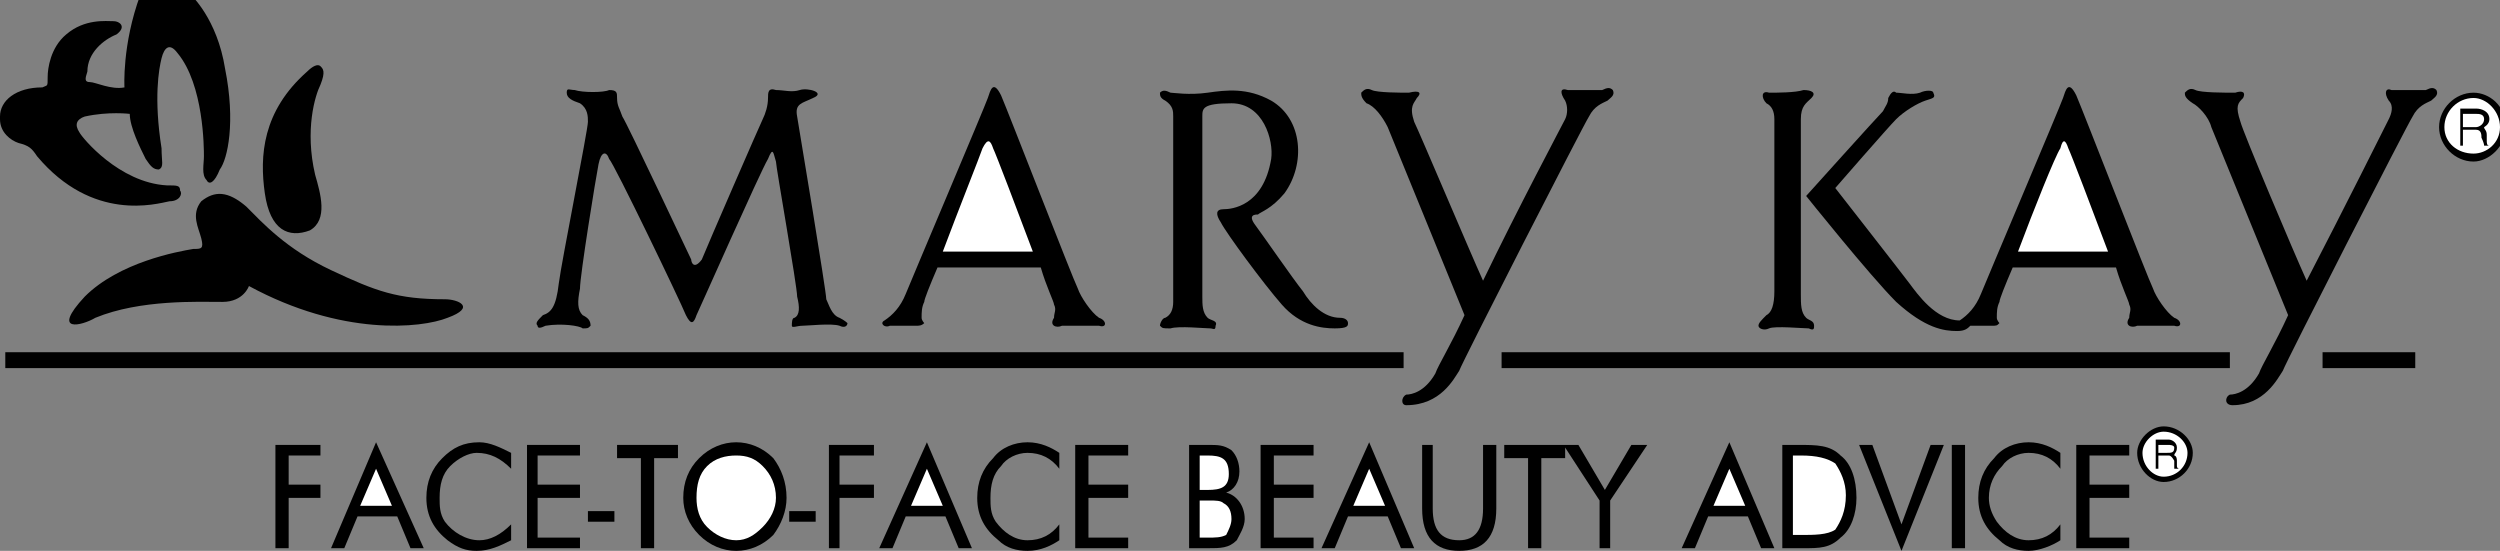 <?xml version="1.0" encoding="UTF-8"?>
<!DOCTYPE svg PUBLIC "-//W3C//DTD SVG 1.1//EN" "http://www.w3.org/Graphics/SVG/1.1/DTD/svg11.dtd">
<!-- Creator: CorelDRAW X7 -->
<svg xmlns="http://www.w3.org/2000/svg" xml:space="preserve" width="0.944in" height="0.208in" version="1.1" style="shape-rendering:geometricPrecision; text-rendering:geometricPrecision; image-rendering:optimizeQuality; fill-rule:evenodd; clip-rule:evenodd"
viewBox="0 0 944 208"
 xmlns:xlink="http://www.w3.org/1999/xlink">
 <rect x="0" y="0" width="944" height="208" fill="#808080" stroke="none"/>
 <defs>
  <style type="text/css">
   <![CDATA[
    .fil0 {fill:black;fill-rule:nonzero}
    .fil1 {fill:white;fill-rule:nonzero}
   ]]>
  </style>
 </defs>
 <g id="Layer_x0020_1">
  <path class="fil0" d="M30 50c1,2 15,19 33,20 4,0 5,0 5,2 1,1 0,4 -4,4 -5,1 -29,8 -50,-17 -2,-3 -3,-4 -7,-5 -3,-1 -7,-4 -7,-9l0 -1c0,-6 6,-11 16,-11 2,-1 2,0 2,-4 0,-3 1,-11 7,-16 7,-6 15,-5 18,-5 2,0 5,2 1,5 -5,2 -11,7 -11,14 -1,3 -1,4 1,4 2,0 8,3 13,2 0,0 -1,-16 6,-35 3,-6 5,-9 9,-9l2 0c5,0 8,5 8,9 0,0 10,9 13,28 4,20 1,34 -2,38 -2,5 -4,6 -5,4 -2,-2 -1,-6 -1,-9 0,-3 0,-27 -10,-39 -3,-4 -5,-2 -6,2 -1,4 -3,15 0,34 0,5 1,7 -1,8 -2,0 -3,-1 -5,-4 -2,-4 -6,-12 -6,-17 0,0 -8,-1 -17,1 -3,1 -4,3 -2,6z"/>
  <path class="fil0" d="M116 27c2,-2 4,-3 5,-2 1,1 2,2 0,7 -2,4 -6,17 -2,34 2,7 5,17 -2,21 -8,3 -15,0 -17,-14 -2,-14 -1,-31 16,-46z"/>
  <path class="fil0" d="M76 90c-1,-4 -4,-9 0,-14 5,-4 10,-4 17,2 6,6 15,16 32,24 17,8 25,11 43,11 5,0 12,3 1,7 -10,4 -40,7 -75,-12 0,0 -2,6 -10,6 -9,0 -31,-1 -48,6 -5,3 -17,6 -4,-8 13,-13 35,-17 41,-18 3,0 4,0 3,-4z"/>
  <path class="fil0" d="M220 119c2,1 3,2 3,4 -1,1 -1,1 -3,1 -1,-1 -8,-2 -14,-1 -2,1 -3,1 -3,0 -1,-1 0,-2 2,-4 3,-1 5,-3 6,-12 1,-8 11,-58 11,-61 0,-2 0,-5 -3,-7 -3,-1 -5,-2 -5,-4 0,-2 1,-1 3,-1 3,1 11,1 13,0 3,0 3,1 3,3 0,3 1,4 2,7 2,3 25,52 26,54 0,1 1,4 4,0 2,-5 22,-51 23,-53 1,-2 2,-5 2,-8 0,-2 0,-4 3,-3 3,0 6,1 9,0 3,-1 10,1 5,3 -4,2 -7,2 -6,7 1,6 11,66 11,69 1,2 2,6 5,7 2,1 3,2 3,2 0,1 -1,2 -3,1 -3,-1 -12,0 -14,0 -2,0 -4,1 -4,0 0,-1 0,-3 1,-3 2,-1 2,-4 1,-8 0,-4 -8,-49 -8,-51 -1,-3 -1,-6 -3,-1 -3,5 -26,57 -27,59 -1,3 -2,4 -4,0 -2,-5 -27,-57 -29,-59 -1,-3 -3,-3 -4,2 -1,5 -7,42 -7,47 -1,5 -1,8 1,10z"/>
  <path class="fil0" d="M415 120c-3,-2 -7,-8 -8,-11 -2,-4 -26,-66 -29,-73 -3,-6 -4,-2 -5,1 -1,3 -29,69 -31,74 -2,5 -5,8 -8,10 -2,1 0,3 2,2 2,0 9,0 10,0 1,0 2,0 3,-1 0,0 -1,-1 -1,-2 0,-2 0,-4 1,-6 0,-1 2,-6 5,-13l39 0c2,7 5,13 5,14 1,2 0,3 0,5 -2,3 1,4 3,3 2,0 11,0 14,0 3,1 3,-2 0,-3z"/>
  <path class="fil1" d="M356 95c6,-16 14,-36 15,-39 2,-4 3,-3 4,0 1,2 9,23 15,39l-34 0z"/>
  <path class="fil0" d="M456 120c1,1 4,1 3,3 0,2 -1,1 -2,1 -2,0 -12,-1 -15,0 -3,0 -3,0 -4,-1 0,-1 1,-3 2,-3 2,-1 3,-3 3,-6 0,-3 0,-67 0,-70 0,-2 0,-4 -3,-6 -2,-1 -2,-2 -2,-3 1,-1 2,-1 4,0 1,0 7,1 14,0 7,-1 15,-2 24,3 12,7 13,24 5,35 -5,6 -9,7 -10,8 -1,0 -4,0 -1,4 3,4 14,20 18,25 3,5 8,10 14,10 2,0 3,1 3,2 0,1 0,2 -5,2 -5,0 -13,-1 -20,-9 -7,-8 -21,-27 -23,-31 -2,-3 -2,-5 1,-5 3,0 15,-1 18,-19 1,-7 -3,-21 -15,-21 -11,0 -11,2 -11,5 0,4 0,65 0,68 0,3 0,6 2,8z"/>
  <path class="fil0" d="M609 34c-1,-1 -2,-1 -4,0 -3,0 -11,0 -13,0 -3,-1 -3,1 -1,4 1,2 1,5 0,7 -1,2 -18,34 -31,61 -5,-11 -24,-56 -26,-60 -2,-6 0,-7 1,-9 2,-2 1,-3 -3,-2 -3,0 -12,0 -14,-1 -2,-1 -3,0 -4,1 0,1 0,2 2,4 3,1 6,5 8,9l29 71c-5,11 -10,19 -11,22 -4,7 -9,8 -11,8 -2,1 -2,4 0,4 13,0 18,-10 20,-13 1,-3 47,-93 49,-96 2,-4 5,-5 7,-6 1,-1 3,-2 2,-4z"/>
  <path class="fil0" d="M920 34c-1,-1 -2,-1 -4,0 -2,0 -11,0 -13,0 -2,-1 -3,1 -1,4 2,2 1,5 0,7 -1,2 -17,34 -31,61 -5,-11 -24,-56 -25,-60 -2,-6 -1,-7 1,-9 1,-2 0,-3 -3,-2 -4,0 -13,0 -15,-1 -2,-1 -3,0 -4,1 0,1 0,2 3,4 2,1 6,5 7,9l29 71c-5,11 -10,19 -11,22 -4,7 -9,8 -11,8 -2,1 -2,4 1,4 12,0 17,-10 19,-13 1,-3 47,-93 49,-96 2,-4 5,-5 7,-6 1,-1 3,-2 2,-4z"/>
  <path class="fil0" d="M682 120c1,1 3,1 3,3 0,1 0,2 -2,1 -2,0 -13,-1 -15,0 -2,1 -4,0 -4,-1 0,-1 1,-2 3,-4 2,-1 3,-4 3,-9 0,-5 0,-62 0,-65 0,-3 -1,-5 -3,-6 -2,-2 -2,-5 1,-4 3,0 10,0 13,-1 3,0 5,1 3,3 -2,2 -4,3 -4,8 0,5 0,61 0,66 0,4 0,7 2,9z"/>
  <path class="fil0" d="M821 120c-3,-2 -7,-8 -8,-11 -2,-4 -26,-66 -29,-73 -3,-6 -4,-2 -5,1 -1,3 -29,69 -31,74 -2,5 -5,8 -8,10 0,0 0,0 0,0 -9,0 -16,-10 -19,-14 -3,-4 -28,-36 -28,-36 0,0 20,-23 23,-26 3,-3 8,-6 11,-7 3,-1 4,-1 3,-3 0,-1 -3,-1 -5,0 -3,1 -7,0 -9,0 -1,-1 -2,0 -3,2 0,2 -1,3 -2,5 -2,2 -29,32 -29,32 0,0 24,30 34,40 11,10 18,11 23,11 3,0 4,-1 5,-2 3,0 7,0 8,0 2,0 2,0 3,-1 0,0 -1,-1 -1,-2 0,-2 0,-4 1,-6 0,-1 2,-6 5,-13l39 0c2,7 5,13 5,14 1,2 0,3 0,5 -2,3 1,4 3,3 2,0 11,0 14,0 3,1 3,-2 0,-3z"/>
  <path class="fil1" d="M762 95c6,-16 14,-36 16,-39 1,-4 2,-3 3,0 1,2 9,23 15,39l-34 0z"/>
  <polygon class="fil0" points="2,139 530,139 530,133 2,133 "/>
  <polygon class="fil0" points="567,139 842,139 842,133 567,133 "/>
  <polygon class="fil0" points="877,139 912,139 912,133 877,133 "/>
  <polygon class="fil0" points="104,168 121,168 121,172 109,172 109,183 121,183 121,188 109,188 109,207 104,207 "/>
  <polygon class="fil0" points="142,167 125,207 130,207 135,195 150,195 155,207 160,207 "/>
  <path class="fil0" d="M180 171c-3,0 -7,2 -10,5 -3,3 -4,7 -4,12 0,3 0,6 2,9 3,4 8,7 13,7 4,0 8,-2 12,-6l0 6c-4,2 -8,4 -13,4 -4,0 -7,-1 -11,-4 -5,-4 -8,-9 -8,-16 0,-6 2,-11 6,-15 4,-4 8,-6 14,-6 4,0 8,2 12,4l0 6c-4,-4 -8,-6 -13,-6z"/>
  <path class="fil0" d="M388 171c-4,0 -8,2 -10,5 -3,3 -4,7 -4,12 0,3 0,6 2,9 3,4 7,7 12,7 5,0 9,-2 12,-6l0 6c-3,2 -7,4 -12,4 -4,0 -8,-1 -11,-4 -5,-4 -8,-9 -8,-16 0,-6 2,-11 6,-15 3,-4 8,-6 13,-6 5,0 9,2 12,4l0 6c-3,-4 -7,-6 -12,-6z"/>
  <path class="fil0" d="M766 171c-4,0 -8,2 -10,5 -3,3 -5,7 -5,12 0,3 1,6 3,9 3,4 7,7 12,7 5,0 9,-2 12,-6l0 6c-3,2 -8,4 -12,4 -4,0 -8,-1 -11,-4 -5,-4 -8,-9 -8,-16 0,-6 2,-11 6,-15 3,-4 8,-6 13,-6 5,0 9,2 12,4l0 6c-3,-4 -7,-6 -12,-6z"/>
  <polygon class="fil0" points="199,168 219,168 219,172 203,172 203,183 219,183 219,188 203,188 203,203 219,203 219,207 199,207 "/>
  <polygon class="fil0" points="406,168 426,168 426,172 411,172 411,183 426,183 426,188 411,188 411,203 426,203 426,207 406,207 "/>
  <polygon class="fil0" points="784,168 804,168 804,172 789,172 789,183 804,183 804,188 789,188 789,203 804,203 804,207 784,207 "/>
  <polygon class="fil0" points="476,168 496,168 496,172 481,172 481,183 496,183 496,188 481,188 481,203 496,203 496,207 476,207 "/>
  <polygon class="fil0" points="222,197 232,197 232,193 222,193 "/>
  <polygon class="fil0" points="298,197 308,197 308,193 298,193 "/>
  <polygon class="fil0" points="242,173 233,173 233,168 256,168 256,173 247,173 247,207 242,207 "/>
  <path class="fil0" d="M297 188c0,-6 -2,-11 -5,-15 -4,-4 -9,-6 -14,-6 -5,0 -10,2 -14,6 -4,4 -6,9 -6,15 0,5 2,10 6,14 4,4 9,6 14,6 5,0 10,-2 14,-6 3,-4 5,-9 5,-14z"/>
  <polygon class="fil0" points="313,168 330,168 330,172 317,172 317,183 330,183 330,188 317,188 317,207 313,207 "/>
  <polygon class="fil0" points="350,167 332,207 337,207 342,195 357,195 362,207 367,207 "/>
  <path class="fil0" d="M449 207l7 0c5,0 8,0 11,-3 1,-2 3,-5 3,-8 0,-5 -3,-9 -7,-10 3,-1 5,-4 5,-8 0,-3 -1,-6 -3,-8 -3,-2 -5,-2 -9,-2l-7 0 0 39z"/>
  <polygon class="fil0" points="517,167 499,207 504,207 509,195 524,195 529,207 534,207 "/>
  <path class="fil0" d="M541 168l0 24c0,8 3,12 10,12 6,0 9,-4 9,-12l0 -24 5 0 0 24c0,11 -5,16 -14,16 -9,0 -14,-5 -14,-16l0 -24 4 0z"/>
  <polygon class="fil0" points="616,168 606,185 596,168 568,168 568,173 577,173 577,207 582,207 582,173 591,173 591,169 604,189 604,207 608,207 608,189 622,168 "/>
  <polygon class="fil0" points="653,167 635,207 640,207 645,195 660,195 665,207 670,207 "/>
  <path class="fil0" d="M673 207l8 0c6,0 10,0 14,-4 4,-3 6,-9 6,-15 0,-7 -2,-13 -6,-16 -4,-4 -9,-4 -16,-4l-6 0 0 39z"/>
  <polygon class="fil0" points="702,168 707,168 718,198 729,168 734,168 718,208 "/>
  <polygon class="fil0" points="737,207 742,207 742,168 737,168 "/>
  <path class="fil0" d="M817 182c6,0 11,-5 11,-11 0,-5 -5,-10 -11,-10 -5,0 -10,5 -10,10 0,6 5,11 10,11z"/>
  <path class="fil0" d="M934 61c6,0 12,-6 12,-12l0 -2c0,-7 -6,-12 -12,-12 -7,0 -13,6 -13,13 0,7 6,13 13,13z"/>
  <polygon class="fil1" points="142,177 148,191 136,191 "/>
  <path class="fil1" d="M278 204c-4,0 -8,-2 -11,-5 -3,-3 -4,-7 -4,-11 0,-5 1,-9 4,-12 3,-3 7,-4 11,-4 4,0 7,1 10,4 3,3 5,7 5,12 0,4 -2,8 -5,11 -3,3 -6,5 -10,5z"/>
  <polygon class="fil1" points="350,177 356,191 344,191 "/>
  <path class="fil1" d="M453 172l3 0c5,0 8,1 8,7 0,5 -3,6 -8,6l-3 0 0 -13z"/>
  <path class="fil1" d="M453 189l4 0c2,0 4,0 5,1 2,1 3,3 3,6 0,2 -1,4 -2,6 -2,1 -4,1 -7,1l-3 0 0 -14z"/>
  <polygon class="fil1" points="517,177 523,191 511,191 "/>
  <polygon class="fil1" points="653,177 659,191 647,191 "/>
  <path class="fil1" d="M677 202l0 -30 3 0c6,0 10,1 13,3 2,3 4,7 4,12 0,6 -2,10 -4,13 -3,2 -8,2 -13,2l-3 0z"/>
  <path class="fil1" d="M809 171c0,-4 4,-8 8,-8 5,0 9,4 9,8 0,5 -4,9 -9,9 -4,0 -8,-4 -8,-9z"/>
  <path class="fil1" d="M923 48c0,-6 5,-11 11,-11 5,0 10,5 10,11 0,6 -5,10 -10,10 -6,0 -11,-4 -11,-10z"/>
  <path class="fil0" d="M815 172l4 0c1,0 2,2 2,2 0,1 0,2 0,3l2 0 0 0c-1,0 -1,-1 -1,-1l0 -2c0,-2 -1,-2 -1,-2 0,-1 1,-1 1,-3 0,-2 -2,-3 -3,-3l-5 0 0 11 1 0 0 -5z"/>
  <path class="fil0" d="M930 49l5 0c2,0 2,2 2,3 0,0 1,2 1,3l2 0 0 0c-1,0 -1,-1 -1,-2l0 -2c0,-2 -1,-2 -1,-3 0,0 2,-1 2,-3 0,-3 -3,-4 -5,-4l-6 0 0 14 1 0 0 -6z"/>
  <path class="fil1" d="M815 168l4 0c0,0 2,0 2,1 0,2 -1,2 -3,2l-3 0 0 -3z"/>
  <path class="fil1" d="M930 43l5 0c1,0 3,0 3,2 0,2 -2,3 -3,3l-5 0 0 -5z"/>
 </g>
</svg>
